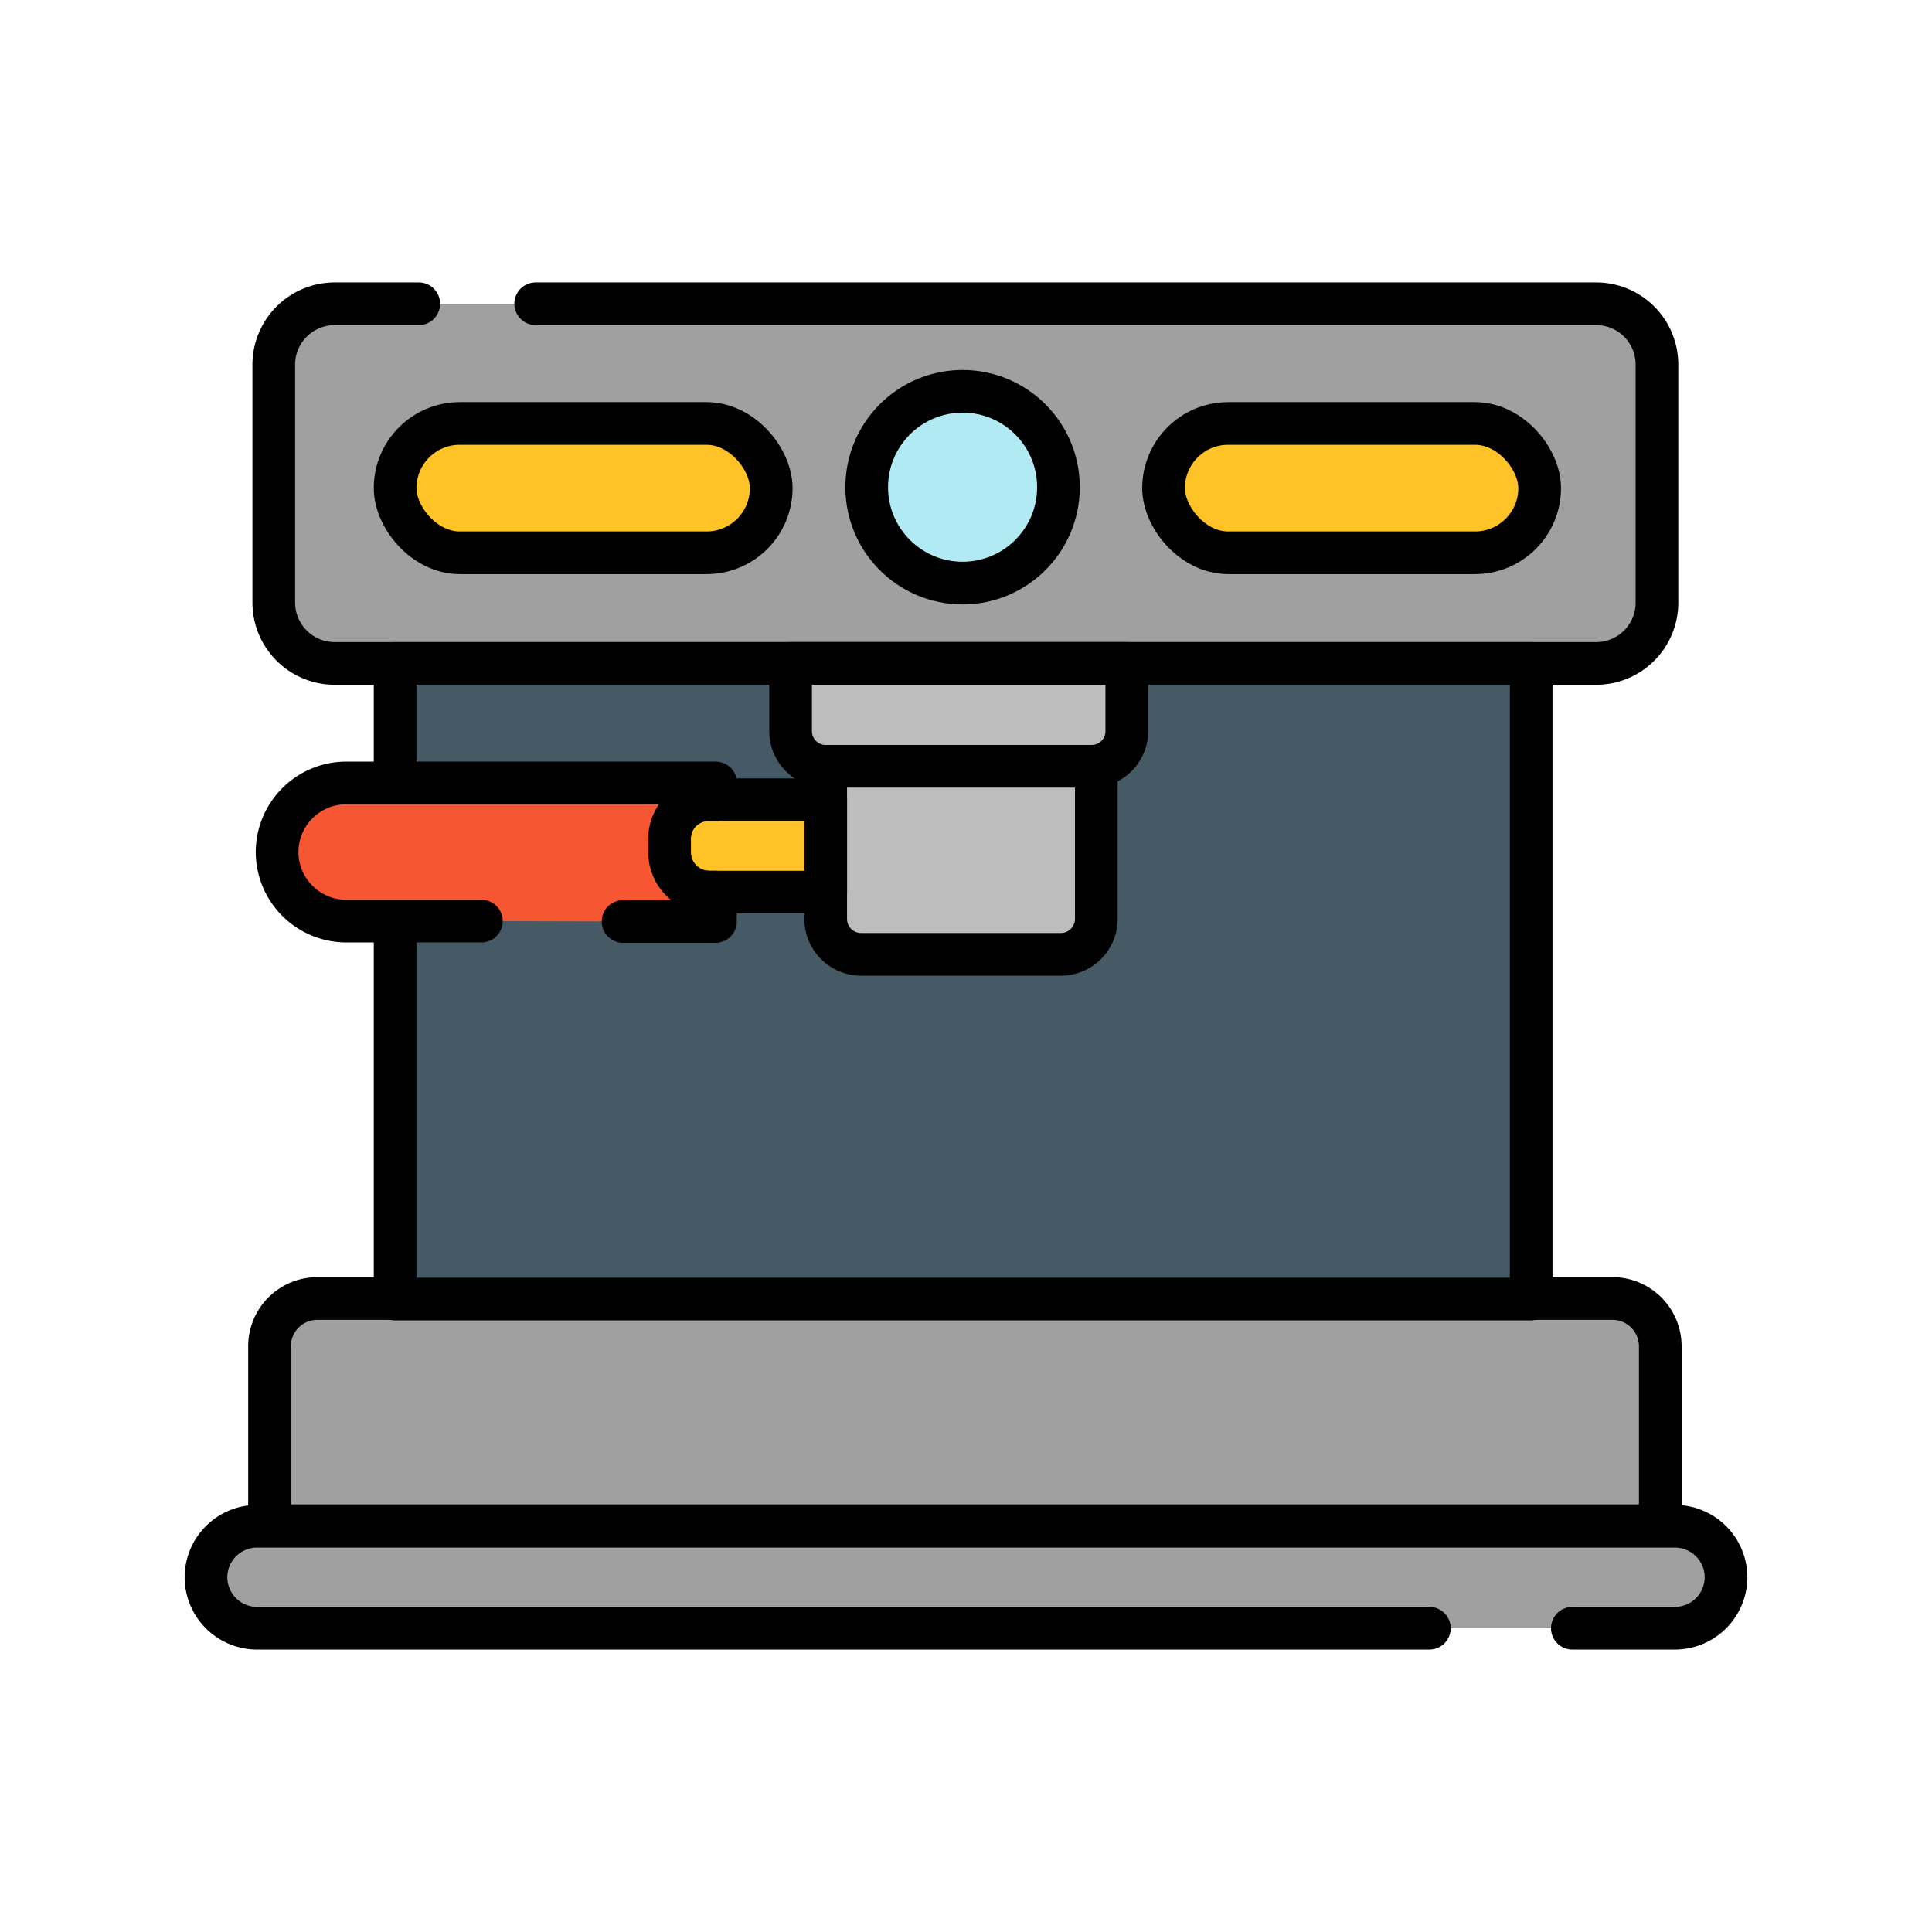 <svg xmlns='http://www.w3.org/2000/svg' viewBox='-10 -10 104.59 94' width='60' height='60'><defs><style>.cls-1{fill:#a0a0a0}.cls-3{stroke:#000;stroke-width:2.31px;stroke-linecap:round;stroke-linejoin:round;fill:#ffc328}</style></defs><g id='espresso-bar-Layer_2' data-name='Layer 2'><g id='espresso-bar-Layer_1-2' data-name='Layer 1'><rect class='cls-1' x='4.82' y='1.15' width='74.89' height='19.46' rx='3.3'/><path class='cls-1' d='M7.19 55h70.1a2.59 2.59 0 012.59 2.59v9.71H4.59v-9.68A2.59 2.59 0 017.19 55z'/><path d='M19 1.15h57.41a3.29 3.29 0 013.29 3.3v12.87a3.29 3.29 0 01-3.29 3.3H8.12a3.3 3.3 0 01-3.3-3.3V4.45a3.3 3.3 0 013.3-3.3h4.55M7.19 55h70.1a2.59 2.59 0 012.59 2.59v9.71H4.59v-9.68A2.59 2.59 0 017.19 55z' stroke='#000' stroke-width='2.31' stroke-linecap='round' stroke-linejoin='round' fill='none'/><rect class='cls-3' x='11.39' y='7.63' width='20.36' height='7' rx='3.5'/><rect class='cls-3' x='52.99' y='7.63' width='20.36' height='7' rx='3.5'/><circle cx='42.11' cy='11.08' r='5.19' fill='#b1eaf2' stroke-miterlimit='10' stroke='#000' stroke-width='2.31'/><path fill='#455a64' stroke-linecap='round' stroke-linejoin='round' stroke='#000' stroke-width='2.31' d='M11.39 27.09v-6.47h61.5v34.41h-61.5V34.85'/><path d='M32.8 20.62H51v3.67a1.9 1.9 0 01-1.9 1.9H34.7a1.9 1.9 0 01-1.9-1.9v-3.67zm1.9 5.57h14.65v8.26a1.92 1.92 0 01-1.92 1.92H36.62a1.92 1.92 0 01-1.92-1.92v-8.26z' fill='#bdbdbd' stroke='#000' stroke-width='2.31' stroke-linecap='round' stroke-linejoin='round'/><path class='cls-3' d='M34.7 28v5h-6.31a2.15 2.15 0 01-2.15-2.15v-.74A2.09 2.09 0 0128.33 28z'/><path d='M16.06 34.57H8.77A3.75 3.75 0 015 30.83h0a3.75 3.75 0 013.74-3.74h20V28h-.4a2.1 2.1 0 00-2.09 2.09v.74A2.15 2.15 0 0028.39 33h.34v1.59h-5' fill='#f75632' stroke-linecap='round' stroke-linejoin='round' stroke='#000' stroke-width='2.31'/><path d='M67.38 72.85H3.91a2.77 2.77 0 01-2.76-2.76h0a2.77 2.77 0 012.76-2.76h76.77a2.77 2.77 0 012.76 2.76h0a2.77 2.77 0 01-2.76 2.76h-5.56' stroke-linecap='round' stroke-linejoin='round' stroke='#000' stroke-width='2.31' fill='#a0a0a0'/></g></g></svg>